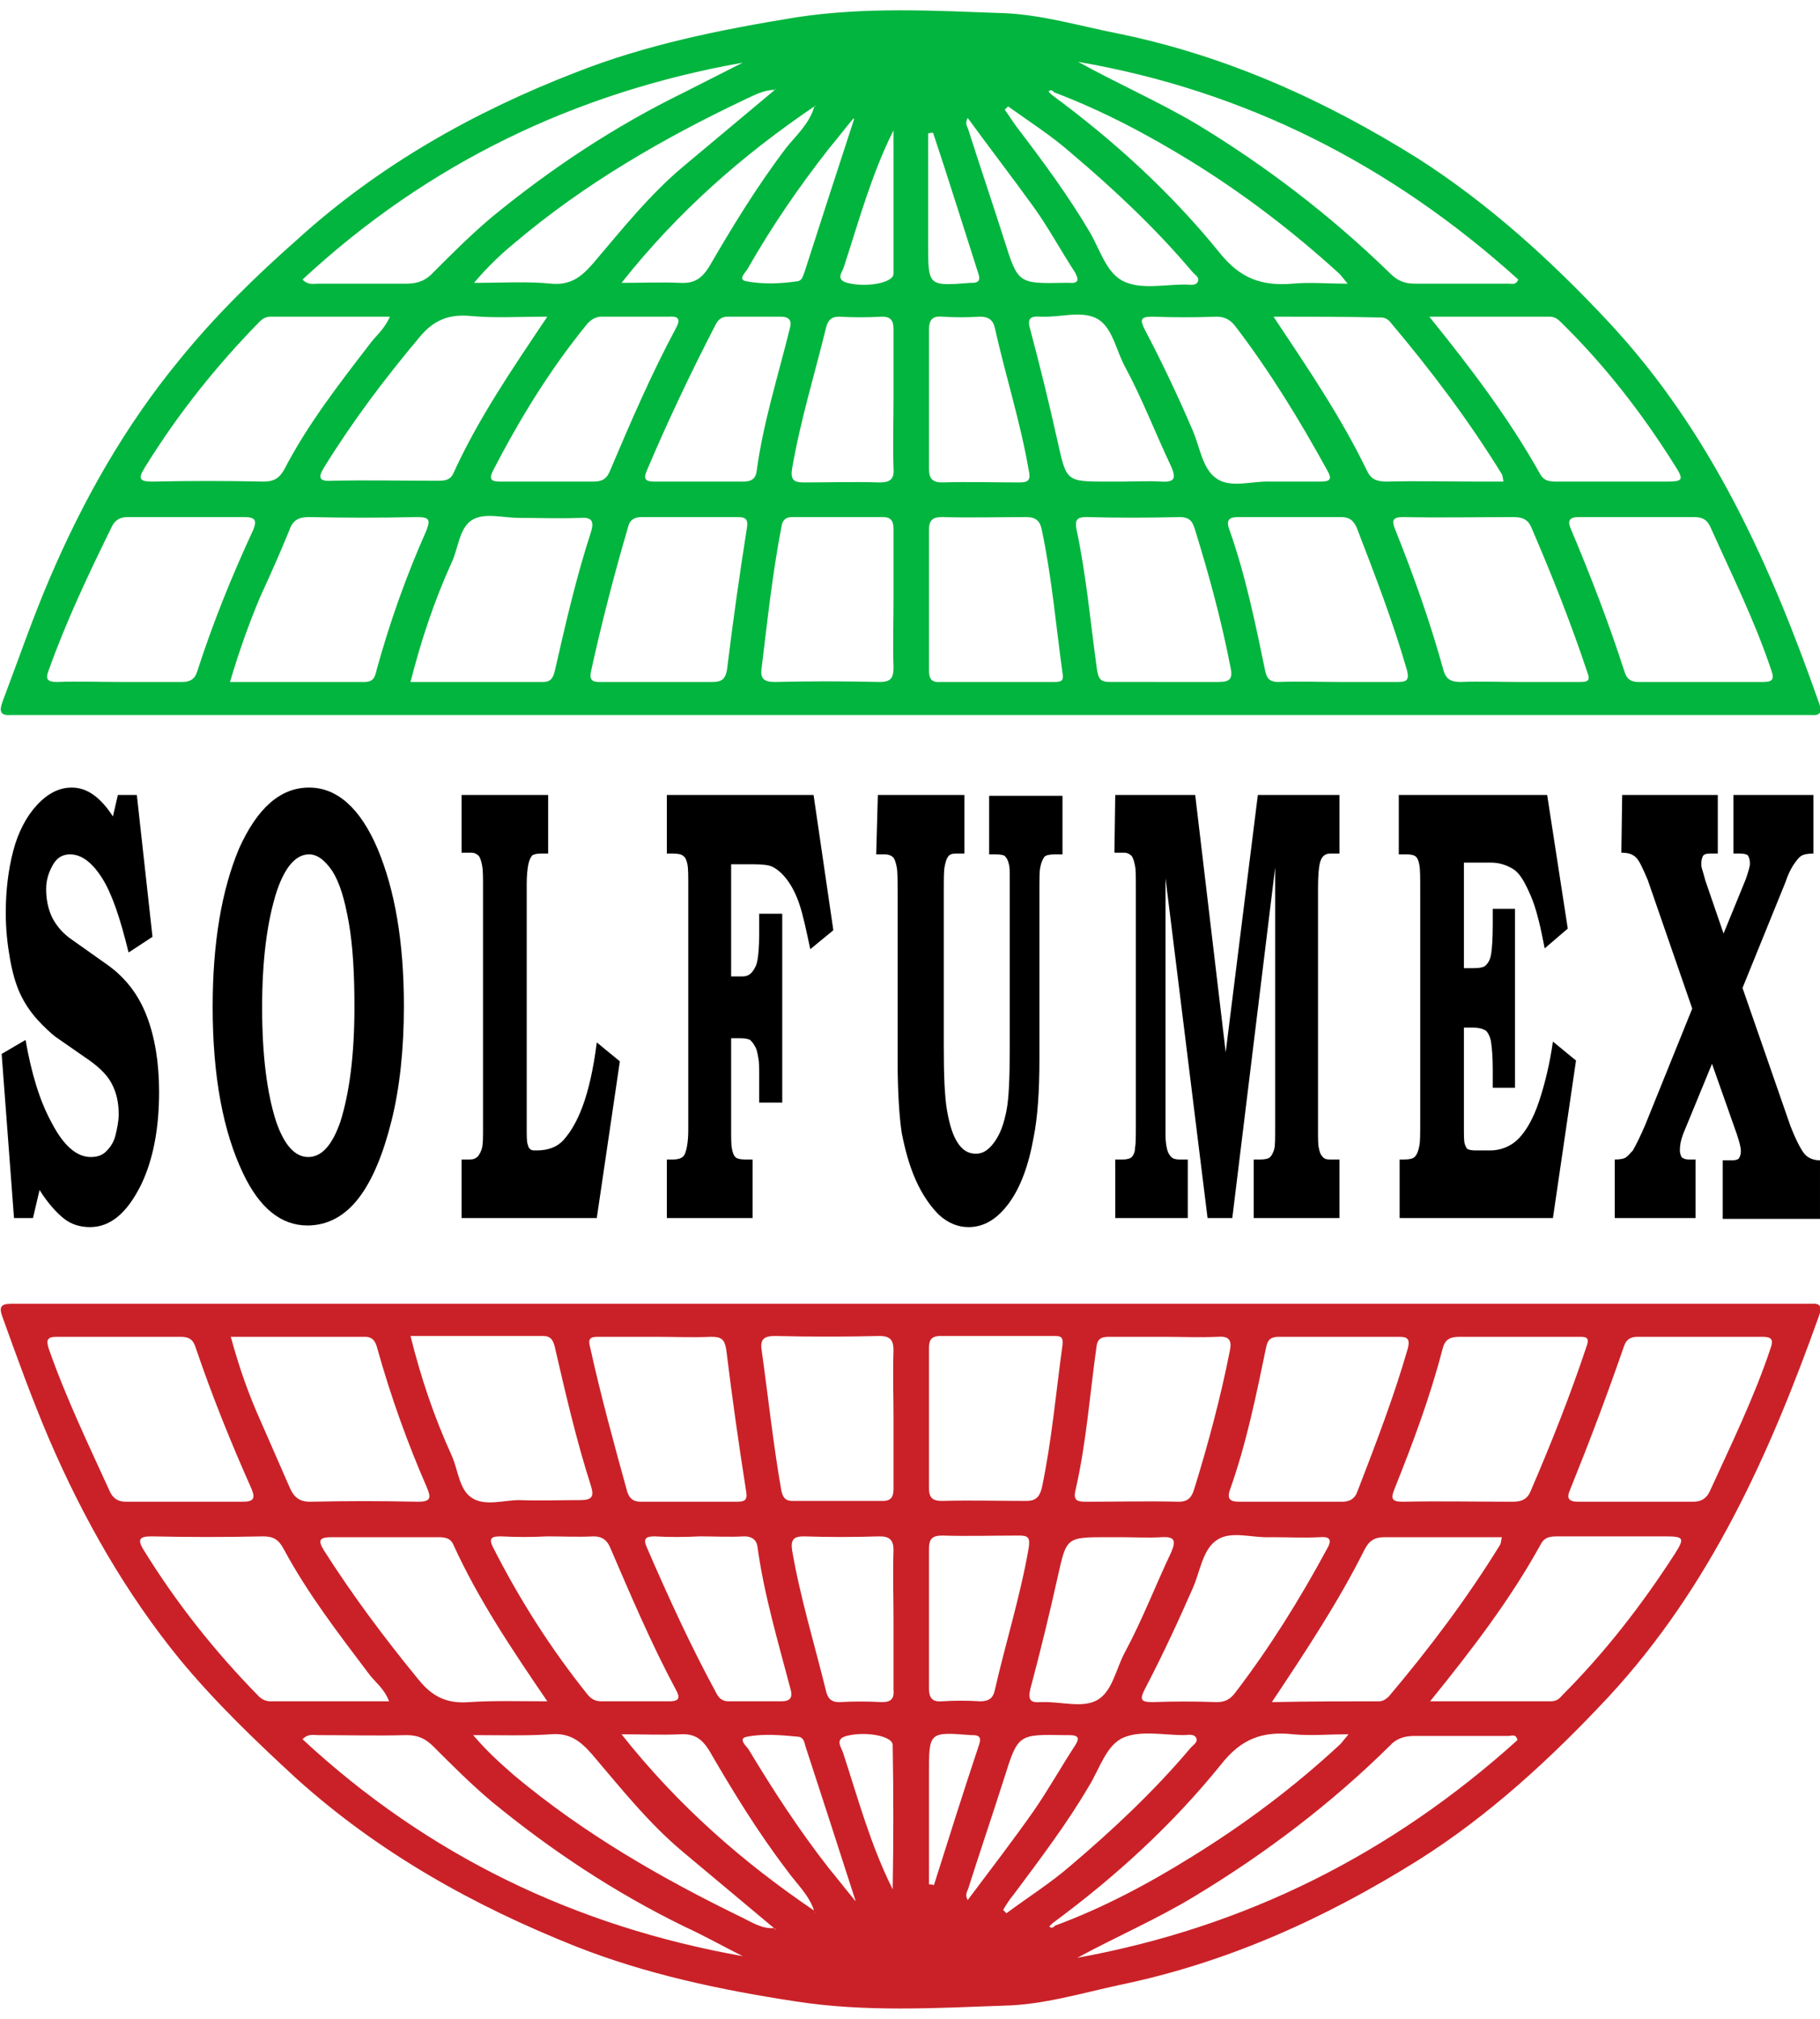 <?xml version="1.0" encoding="utf-8"?>
<!-- Generator: Adobe Illustrator 27.0.0, SVG Export Plug-In . SVG Version: 6.00 Build 0)  -->
<svg version="1.1" id="Layer_1" xmlns="http://www.w3.org/2000/svg" xmlns:xlink="http://www.w3.org/1999/xlink" x="0px" y="0px"
	 viewBox="0 0 220.8 244.8" style="enable-background:new 0 0 220.8 244.8;" xml:space="preserve">
<style type="text/css">
	.st0{fill:#02B53E;}
	.st1{fill:#CA2128;}
	.st2{fill:#FFFFFF;}
</style>
<g>
	<g>
		<path d="M16.6,96.4l1.9,17.2l-2.9,1.9c-1-4.1-2-7.1-3.2-9c-1.2-1.9-2.5-2.9-3.9-2.9c-0.9,0-1.6,0.4-2.1,1.3s-0.8,1.8-0.8,2.9
			c0,1.2,0.2,2.3,0.7,3.4c0.5,1,1.3,2,2.5,2.8l4.1,2.9c2.3,1.6,3.9,3.7,4.9,6.3c1,2.6,1.5,5.7,1.5,9.2c0,4.4-0.7,8.2-2.2,11.3
			c-1.7,3.4-3.7,5.1-6.2,5.1c-1.1,0-2.2-0.3-3.1-1s-2-1.9-3-3.5L4,147.7H1.7l-1.5-19.9l2.9-1.7c0.7,4,1.7,7.4,3.2,10.1
			c1.4,2.7,3,4.1,4.7,4.1c0.8,0,1.4-0.2,1.9-0.7s0.9-1.1,1.1-1.9s0.4-1.7,0.4-2.6c0-1.5-0.3-2.7-0.9-3.8c-0.6-1.1-1.7-2.1-3.2-3.1
			l-3.6-2.5c-0.5-0.4-1.3-1.1-2.2-2.1c-0.9-1-1.6-2.1-2.1-3.2s-0.9-2.5-1.2-4.2s-0.5-3.5-0.5-5.5c0-2.7,0.3-5.2,0.9-7.5
			c0.6-2.3,1.6-4.2,2.9-5.6s2.7-2.1,4.2-2.1c1.9,0,3.5,1.2,5,3.5l0.6-2.6L16.6,96.4L16.6,96.4z"/>
		<path d="M37.5,95.5c3.4,0,6.2,2.5,8.3,7.4c2.1,5,3.2,11.3,3.2,19.1c0,5.2-0.5,9.9-1.5,13.9c-1,4-2.3,7.2-4,9.4s-3.8,3.3-6.2,3.3
			c-3.2,0-5.8-2.1-7.8-6.3c-2.4-5-3.7-11.7-3.7-20.2c0-7.8,1.1-14.2,3.2-19.2C31.2,98,34,95.5,37.5,95.5z M37.5,103.6
			c-1.6,0-2.9,1.5-3.9,4.4c-1.2,3.7-1.8,8.4-1.8,14.2s0.6,10.4,1.7,13.8c1,2.9,2.3,4.3,3.9,4.3c1.6,0,2.9-1.4,3.9-4.3
			c1.1-3.5,1.7-8.1,1.7-13.9c0-4.1-0.2-7.5-0.7-10.3c-0.5-2.8-1.1-4.8-2-6.2C39.4,104.3,38.5,103.6,37.5,103.6z"/>
		<path d="M56,96.4h10.5v7.1h-0.9c-0.5,0-0.8,0.1-1,0.2c-0.2,0.2-0.4,0.6-0.5,1.1c-0.1,0.5-0.2,1.3-0.2,2.4v29.3
			c0,1.2,0,1.9,0.1,2.2s0.1,0.5,0.3,0.6c0.1,0.2,0.4,0.2,0.8,0.2c1.4,0,2.5-0.4,3.3-1.3c0.8-0.9,1.6-2.2,2.3-4.1
			c0.7-1.9,1.3-4.5,1.7-7.7l2.8,2.3l-2.8,19H56v-7.1h1c0.4,0,0.7-0.1,1-0.4c0.2-0.3,0.4-0.6,0.5-1.1c0.1-0.5,0.1-1.2,0.1-2.4v-29.1
			c0-1.2,0-2.1-0.1-2.6c-0.1-0.5-0.2-0.9-0.4-1.2c-0.2-0.2-0.5-0.4-0.9-0.4H56L56,96.4L56,96.4z"/>
		<path d="M80.9,96.4h17.8l2.4,16.4l-2.8,2.3c-0.5-2.4-0.9-4.2-1.3-5.4c-0.4-1.2-0.9-2.2-1.5-3s-1.2-1.3-1.8-1.6
			c-0.4-0.2-1.2-0.3-2.3-0.3h-2.7v13.6h1.4c0.5,0,0.9-0.2,1.2-0.6c0.3-0.4,0.5-0.8,0.6-1.4c0.1-0.6,0.2-1.6,0.2-2.9v-2.7h2.8v22.9
			h-2.8v-3.3c0-1,0-1.7-0.1-2.1c-0.1-0.6-0.2-1.1-0.4-1.4c-0.2-0.4-0.4-0.6-0.6-0.8c-0.2-0.1-0.6-0.2-1.1-0.2h-1.2v10.8
			c0,1.3,0,2.2,0.1,2.6c0.1,0.5,0.2,0.8,0.4,1c0.2,0.2,0.6,0.3,1.2,0.3h0.9v7.1H80.9v-7.1h0.7c0.8,0,1.3-0.2,1.5-0.7
			c0.2-0.5,0.4-1.4,0.4-2.9v-29.5c0-1.3,0-2.2-0.1-2.7c-0.1-0.4-0.2-0.8-0.5-1c-0.2-0.2-0.6-0.3-1.3-0.3h-0.7V96.4z"/>
		<path d="M106.5,96.4H117v7.1h-1c-0.5,0-0.8,0.1-1,0.4c-0.2,0.3-0.3,0.7-0.4,1.2c-0.1,0.5-0.1,1.5-0.1,3.1v18.7
			c0,3.5,0.1,6.1,0.4,7.8c0.3,1.7,0.7,3,1.3,3.9c0.6,0.9,1.3,1.3,2.2,1.3s1.6-0.5,2.3-1.5c0.7-1,1.1-2.2,1.4-3.7
			c0.3-1.5,0.4-4,0.4-7.5v-20.6c0-0.9,0-1.5-0.1-1.8c-0.1-0.5-0.3-0.8-0.5-1c-0.1-0.1-0.5-0.2-1.1-0.2h-0.8v-7.1h8.9v7.1H128
			c-0.7,0-1.1,0.1-1.3,0.3c-0.2,0.3-0.4,0.7-0.5,1.3c-0.1,0.4-0.1,1.4-0.1,3.1v20.2c0,3.7-0.2,6.9-0.7,9.4c-0.6,3.4-1.6,6.1-3,8
			c-1.4,1.9-3,2.9-4.9,2.9c-1.3,0-2.5-0.5-3.6-1.5c-1-1-2-2.4-2.8-4.2c-0.8-1.8-1.3-3.7-1.7-5.7c-0.3-2-0.5-5-0.5-8.9v-19.8
			c0-1.8,0-3-0.1-3.5c-0.1-0.5-0.2-0.9-0.4-1.2c-0.2-0.2-0.5-0.4-1.1-0.4h-1L106.5,96.4L106.5,96.4z"/>
		<path d="M135.3,96.4h9.7l3.7,31.2l3.9-31.2h9.9v7.1h-1.1c-0.6,0-1,0.3-1.2,0.9c-0.2,0.6-0.3,1.7-0.3,3.3v29.1c0,1.3,0,2.1,0.1,2.4
			c0.1,0.5,0.2,0.8,0.4,1c0.2,0.3,0.5,0.4,0.9,0.4h1.2v7.1h-10.4v-7.1h0.8c0.6,0,1-0.1,1.2-0.3c0.2-0.2,0.4-0.6,0.5-1
			s0.1-1.3,0.1-2.5v-31.6l-5.2,42.5h-3l-5.1-41.2v31.2c0,0.7,0.1,1.3,0.2,1.7s0.3,0.7,0.5,0.9c0.2,0.2,0.5,0.3,1,0.3h1v7.1h-8.8
			v-7.1h0.9c0.5,0,0.9-0.1,1.1-0.3s0.4-0.6,0.4-1.1c0.1-0.5,0.1-1.4,0.1-2.8v-28.8c0-1.3,0-2.2-0.1-2.6c-0.1-0.5-0.2-0.9-0.4-1.2
			c-0.2-0.2-0.5-0.4-0.9-0.4h-1.2L135.3,96.4L135.3,96.4z"/>
		<path d="M169.7,96.4h18l2.5,16.2l-2.8,2.4c-0.5-2.6-1-4.8-1.7-6.4s-1.3-2.7-2.1-3.2c-0.8-0.5-1.7-0.8-2.7-0.8h-3.3v12.8h1.1
			c0.8,0,1.4-0.1,1.6-0.4c0.3-0.3,0.5-0.7,0.6-1.3s0.2-1.8,0.2-3.6v-1.9h2.7v21.7h-2.7v-2.2c0-1.5-0.1-2.6-0.2-3.3s-0.4-1.2-0.6-1.4
			c-0.3-0.2-0.8-0.4-1.7-0.4h-1v11.8c0,1.3,0,2,0.1,2.3c0.1,0.3,0.2,0.5,0.3,0.6c0.1,0.1,0.5,0.2,1,0.2h1.8c1.3,0,2.5-0.5,3.4-1.4
			c0.9-0.9,1.8-2.4,2.5-4.5c0.7-2.1,1.3-4.5,1.7-7.3l2.8,2.3l-2.8,19.1h-18.6v-7.1h0.5c0.7,0,1.2-0.1,1.4-0.4
			c0.2-0.2,0.4-0.7,0.5-1.3c0.1-0.4,0.1-1.4,0.1-3.1v-27.9c0-1.5,0-2.5-0.1-3c-0.1-0.5-0.2-0.8-0.4-1c-0.2-0.2-0.6-0.3-1.1-0.3h-1
			L169.7,96.4L169.7,96.4z"/>
		<path d="M196.8,96.4h11.6v7.1h-0.9c-0.5,0-0.8,0.1-0.9,0.3c-0.1,0.2-0.2,0.5-0.2,0.9c0,0.2,0,0.4,0.1,0.7s0.2,0.7,0.4,1.4l2.2,6.4
			l2.7-6.6c0.3-0.9,0.5-1.5,0.5-1.9s-0.1-0.7-0.2-0.9c-0.1-0.2-0.5-0.3-1-0.3h-0.8v-7.1h9.7v7.1c-0.7,0-1.2,0.1-1.5,0.3
			s-0.6,0.6-1,1.2c-0.3,0.5-0.6,1.1-0.9,2l-5.2,12.8l5.8,16.7c0.7,1.8,1.3,2.9,1.7,3.4s1.1,0.8,1.9,0.8v7.1h-11.8v-7.1h1.1
			c0.5,0,0.8-0.1,0.9-0.3c0.1-0.2,0.2-0.4,0.2-0.8c0-0.5-0.2-1.2-0.5-2.1l-3-8.5l-3.5,8.5c-0.3,0.8-0.4,1.4-0.4,2
			c0,0.3,0.1,0.6,0.2,0.8c0.2,0.2,0.5,0.3,0.9,0.3h0.8v7.1h-9.8v-7.1c0.7,0,1.2-0.1,1.4-0.3c0.3-0.2,0.5-0.5,0.8-0.8
			c0.4-0.7,0.9-1.7,1.5-3.1l5.7-14.1l-5.4-15.6c-0.6-1.4-1-2.3-1.4-2.7c-0.4-0.4-0.9-0.6-1.8-0.6L196.8,96.4L196.8,96.4z"/>
	</g>
	<path class="st0" d="M110.5,86.7c-35.8,0-71.6,0-107.4,0c-0.6,0-1.2,0-1.8,0c-1.3,0.1-1.4-0.5-1-1.6c1.9-5,3.6-10,5.7-14.9
		c4.1-9.6,9.2-18.6,15.8-26.6c4.3-5.3,9.1-10,14.2-14.5c9.9-9,21.4-15.5,33.8-20.3c8.6-3.4,17.6-5.2,26.8-6.7
		c8.5-1.3,16.9-0.8,25.3-0.5c4.6,0.2,9.3,1.6,13.9,2.5c13.1,2.7,25,8.1,36.2,15.1c8.6,5.5,16.2,12.4,23.2,19.9
		c12.4,13.3,19.6,29.4,25.5,46.2c0.4,1.1,0.1,1.5-1,1.4c-0.5,0-1.1,0-1.6,0C182.2,86.7,146.3,86.7,110.5,86.7z M103.5,14.4
		c-1,1.2-2,2.5-3,3.7c-3.6,4.6-6.9,9.4-9.8,14.5c-0.3,0.5-1.2,1.3-0.2,1.5c2.1,0.4,4.2,0.3,6.3,0c0.5-0.1,0.6-0.6,0.8-1.1
		c2-6.2,4-12.4,6-18.5c0-0.1,0.1-0.2,0.1-0.3C103.7,14.4,103.6,14.4,103.5,14.4z M98.8,12.9c-8.7,5.9-16.5,12.7-23.4,21.4
		c2.7,0,4.9-0.1,7.1,0c1.7,0.1,2.6-0.5,3.5-1.9c2.9-5,5.9-9.9,9.4-14.5C96.6,16.4,98.2,15,98.8,12.9c0.1,0,0.2-0.1,0.2-0.1
		C98.9,12.8,98.8,12.9,98.8,12.9z M127.9,11.2c-0.2-0.2-0.4-0.4-0.7-0.1c0.1,0.1,0.3,0.3,0.4,0.4c7.6,5.6,14.5,11.9,20.4,19.2
		c2.5,3.1,5.1,4,8.8,3.7c2.1-0.2,4.2,0,6.7,0c-0.6-0.7-0.8-1-1-1.2c-5.6-5.1-11.6-9.7-18.1-13.7C139.2,16.3,133.7,13.4,127.9,11.2z
		 M94,10.9c-1.4,0-2.6,0.7-3.7,1.2c-9.9,4.7-19.4,10.2-27.8,17.3c-1.7,1.4-3.2,2.8-5,4.9c3.5,0,6.5-0.2,9.4,0.1
		c2.3,0.2,3.6-0.8,5-2.4c3.5-4.1,6.9-8.4,11.1-11.9C86.7,17,90.3,14,94,10.9c0,0,0.1,0,0.1-0.1c0,0,0-0.1,0-0.1
		C94.1,10.8,94,10.9,94,10.9z M14.5,82.7c2.5,0,5,0,7.6,0c0.9,0,1.5-0.3,1.8-1.2c1.9-5.9,4.2-11.6,6.8-17.2c0.5-1.2,0.3-1.6-1.1-1.6
		c-4.7,0-9.4,0-14.1,0c-1,0-1.6,0.4-2,1.3C10.7,69.7,8,75.4,5.9,81.3c-0.4,1-0.2,1.4,1,1.4C9.4,82.6,12,82.7,14.5,82.7z M206.1,82.7
		c2.6,0,5.2,0,7.8,0c1.1,0,1.4-0.3,1-1.4c-2-6-4.8-11.6-7.4-17.4c-0.4-0.9-1-1.2-2-1.2c-4.6,0-9.3,0-13.9,0c-1.2,0-1.5,0.4-1,1.5
		c2.4,5.7,4.6,11.4,6.5,17.3c0.3,0.9,0.8,1.2,1.7,1.2C201.2,82.7,203.6,82.7,206.1,82.7z M184.1,82.7c2.5,0,5,0,7.6,0
		c0.8,0,1.3-0.1,0.9-1.1c-2-6-4.3-11.8-6.8-17.6c-0.4-1-1.1-1.3-2.2-1.3c-4.4,0-8.9,0.1-13.3,0c-1.4,0-1.5,0.4-1,1.6
		c2.2,5.5,4.2,11.1,5.8,16.9c0.3,1.2,1,1.5,2.1,1.5C179.4,82.6,181.8,82.7,184.1,82.7z M27.9,82.7c5.6,0,11,0,16.3,0
		c1.1,0,1.3-0.6,1.5-1.5c1.6-5.8,3.6-11.4,6-16.8c0.5-1.3,0.5-1.7-1.1-1.7c-4.4,0.1-8.8,0.1-13.1,0c-1.3,0-2,0.4-2.4,1.6
		c-1.1,2.7-2.3,5.4-3.5,8C30.2,75.6,29,79,27.9,82.7z M47.3,38.4c-5,0-9.7,0-14.4,0c-0.6,0-1,0.2-1.4,0.6c-5.3,5.4-10,11.3-14,17.8
		c-0.8,1.3-0.5,1.6,1,1.6c4.5-0.1,9-0.1,13.5,0c1.2,0,1.9-0.4,2.5-1.5c2.8-5.4,6.6-10.3,10.3-15.1C45.5,40.8,46.6,40,47.3,38.4z
		 M173.4,38.4c5.1,6.3,9.7,12.4,13.4,19c0.5,1,1.3,1,2.2,1c4.3,0,8.6,0,12.9,0c2.3,0,2.5-0.1,1.2-2.1c-3.9-6.2-8.4-12-13.7-17.2
		c-0.4-0.4-0.8-0.7-1.4-0.7C183.3,38.4,178.6,38.4,173.4,38.4z M49.8,82.7c5.5,0,10.8,0,16.1,0c0.9,0,1.2-0.5,1.4-1.3
		c1.3-5.7,2.6-11.4,4.4-16.9c0.4-1.3,0.1-1.8-1.3-1.7c-2.5,0.1-4.9,0-7.4,0c-2,0-4.3-0.7-5.8,0.3c-1.5,1-1.6,3.4-2.4,5.1
		C52.7,72.8,51.1,77.6,49.8,82.7z M162.4,82.7c2.4,0,4.8,0,7.2,0c1,0,1.4-0.2,1.1-1.4c-1.7-5.9-3.9-11.6-6.1-17.3
		c-0.4-0.9-0.9-1.3-1.9-1.3c-4.1,0-8.2,0-12.4,0c-1,0-1.6,0.2-1.2,1.4c2,5.6,3.2,11.5,4.4,17.3c0.2,1,0.7,1.3,1.6,1.3
		C157.6,82.6,160,82.7,162.4,82.7z M90.1,7.6c-20.3,3.6-38.2,12.2-53.4,26.3c0.7,0.7,1.3,0.5,1.9,0.5c3.6,0,7.2,0,10.7,0
		c1.4,0,2.4-0.4,3.3-1.4c2.3-2.3,4.6-4.6,7.1-6.7c7.2-5.9,14.9-11,23.3-15.1C85.4,10,87.7,8.8,90.1,7.6z M130.8,7.5
		c4.7,2.6,9.7,4.8,14.3,7.5c8.6,5.2,16.4,11.2,23.6,18.2c0.9,0.9,1.8,1.2,3,1.2c3.8,0,7.6,0,11.4,0c0.3,0,0.8,0.2,1.1-0.5
		C168.8,20,151.1,11,130.8,7.5z M79.6,82.7c2.3,0,4.5,0,6.8,0c1.1,0,1.6-0.3,1.8-1.5c0.7-5.7,1.5-11.4,2.4-17.1
		c0.2-1.1-0.1-1.4-1.1-1.4c-3.9,0-7.7,0-11.6,0c-0.9,0-1.5,0.3-1.7,1.2c-1.7,5.8-3.2,11.6-4.5,17.5c-0.2,1,0.1,1.3,1,1.3
		C74.9,82.7,77.2,82.7,79.6,82.7z M141.2,82.7c2.2,0,4.4,0,6.6,0c1.3,0,1.8-0.3,1.5-1.7c-1.1-5.7-2.6-11.2-4.3-16.7
		c-0.3-1-0.6-1.6-1.9-1.6c-3.8,0.1-7.6,0.1-11.3,0c-1.2,0-1.4,0.4-1.2,1.5c1.2,5.6,1.7,11.4,2.5,17.1c0.2,1.2,0.6,1.4,1.6,1.4
		C136.8,82.7,139,82.7,141.2,82.7z M112.7,72.7c0,2.8,0,5.6,0,8.4c0,1,0.1,1.7,1.4,1.6c4.6,0,9.2,0,13.8,0c0.8,0,1.2-0.1,1-1.1
		c-0.8-5.8-1.3-11.6-2.5-17.3c-0.2-1.1-0.7-1.6-1.9-1.6c-3.4,0-6.8,0.1-10.2,0c-1.2,0-1.6,0.4-1.6,1.6
		C112.7,67.1,112.7,69.9,112.7,72.7z M154.5,38.4c4.2,6.3,8.2,12.2,11.3,18.6c0.5,1.1,1.2,1.4,2.4,1.4c3.8-0.1,7.6,0,11.4,0
		c0.9,0,1.8,0,2.8,0c-0.1-0.5-0.1-0.7-0.2-0.9c-4-6.5-8.6-12.6-13.5-18.4c-0.3-0.4-0.7-0.6-1.2-0.6C163.1,38.4,159,38.4,154.5,38.4z
		 M66.4,38.4c-3.4,0-6.5,0.2-9.5-0.1c-2.6-0.2-4.4,0.6-6.1,2.7c-4.2,5-8.1,10.2-11.5,15.7c-0.8,1.3-0.5,1.7,1,1.6
		c4.2-0.1,8.5,0,12.7,0c0.8,0,1.6,0,2-0.9C58,50.8,62.1,44.8,66.4,38.4z M108.4,72.8c0-2.9,0-5.7,0-8.6c0-0.9-0.2-1.5-1.3-1.5
		c-3.7,0-7.3,0-11,0c-0.8,0-1.2,0.4-1.3,1.2c-1.1,5.7-1.7,11.4-2.4,17.1c-0.2,1.3,0.3,1.7,1.6,1.7c4.2-0.1,8.5-0.1,12.7,0
		c1.4,0,1.7-0.5,1.7-1.8C108.3,78.2,108.4,75.5,108.4,72.8z M154.3,58.4c1.9,0,3.8,0,5.8,0c1.2,0,1.6-0.2,0.9-1.4
		c-3.3-6-6.9-11.9-11.1-17.4c-0.6-0.8-1.3-1.2-2.3-1.2c-2.6,0.1-5.2,0.1-7.8,0c-1.5,0-1.5,0.4-0.9,1.6c2.1,4,4,8,5.8,12.2
		c0.9,2.1,1.2,4.8,3,5.9c1.7,1.1,4.3,0.2,6.4,0.3C154.2,58.4,154.3,58.4,154.3,58.4z M66.4,58.4c1.9,0,3.7,0,5.6,0
		c1,0,1.6-0.3,2-1.3c2.5-5.9,5-11.7,8-17.3c0.5-0.9,0.5-1.5-0.8-1.4c-2.7,0-5.4,0-8.2,0c-0.7,0-1.2,0.3-1.7,0.8
		c-4.5,5.5-8.2,11.5-11.5,17.9c-0.6,1.2,0,1.3,1,1.3C62.6,58.4,64.5,58.4,66.4,58.4z M84.8,58.4c1.8,0,3.6,0,5.4,0
		c1,0,1.5-0.4,1.6-1.3c0.8-5.9,2.6-11.5,4-17.2c0.3-1,0-1.5-1.1-1.5c-2.1,0-4.2,0-6.4,0c-0.8,0-1.2,0.4-1.5,1
		C83.8,45.2,81,51.1,78.5,57c-0.5,1.1-0.2,1.4,0.9,1.4C81.2,58.4,83,58.4,84.8,58.4z M135.9,58.4c1.7,0,3.3-0.1,5,0
		c1.6,0.1,1.8-0.4,1.2-1.8c-1.9-4-3.5-8.2-5.6-12.1c-1.1-2-1.5-4.7-3.3-5.8c-1.9-1.1-4.5-0.2-6.8-0.3c-0.1,0-0.1,0-0.2,0
		c-1.3-0.1-1.6,0.3-1.2,1.6c1.2,4.5,2.3,9,3.3,13.5c1.1,4.9,1,4.9,6.1,4.9C134.9,58.4,135.4,58.4,135.9,58.4z M108.4,48.4
		c0-2.8,0-5.6,0-8.4c0-1-0.2-1.6-1.4-1.6c-1.7,0.1-3.5,0.1-5.2,0c-1,0-1.4,0.5-1.6,1.4c-1.4,5.7-3.1,11.2-4.1,17
		c-0.2,1.3,0.1,1.7,1.4,1.7c3.1,0,6.1-0.1,9.2,0c1.3,0,1.8-0.4,1.7-1.7C108.3,53.9,108.4,51.2,108.4,48.4z M112.7,48.4
		c0,2.8,0,5.6,0,8.4c0,1.1,0.3,1.7,1.6,1.7c3.1-0.1,6.2,0,9.3,0c1.1,0,1.5-0.2,1.2-1.5c-1-5.8-2.8-11.4-4.1-17.2
		c-0.2-1-0.8-1.4-1.8-1.4c-1.5,0.1-3.1,0.1-4.6,0c-1.2-0.1-1.6,0.4-1.6,1.6C112.7,42.8,112.7,45.6,112.7,48.4z M122.3,12.9
		c-0.1,0.1-0.3,0.3-0.4,0.4c0.4,0.6,0.9,1.3,1.3,1.9c3.2,4.2,6.4,8.5,9.1,13.1c1.2,2.1,2,5,4.2,5.9c2.1,0.9,4.8,0.3,7.3,0.3
		c0.5,0,1.2,0.2,1.5-0.3c0.3-0.6-0.4-0.9-0.7-1.3c-4.4-5.2-9.4-9.9-14.6-14.3C127.5,16.4,124.8,14.7,122.3,12.9z M117.4,14.3
		c-0.4,0.7,0,1.1,0.1,1.5c1.4,4.4,2.9,8.8,4.3,13.2c1.7,5.4,1.7,5.4,7.3,5.3c0.2,0,0.4,0,0.6,0c1.2,0.1,1.2-0.4,0.7-1.3
		c-1.7-2.6-3.2-5.4-5-7.9C122.8,21.5,120.1,18,117.4,14.3z M108.4,15.8c-2.7,5.4-4.2,11-6,16.5c-0.2,0.7-1.1,1.6,0.4,2
		c2.3,0.6,5.6,0,5.6-1.1C108.4,27.4,108.4,21.6,108.4,15.8z M113.2,16.1c-0.2,0-0.4,0-0.6,0.1c0,4.5,0,9,0,13.4c0,5.1,0,5.1,5.1,4.7
		c0.1,0,0.1,0,0.2,0c0.7,0,1.1-0.2,0.8-1.1C116.9,27.6,115.1,21.8,113.2,16.1z"/>
	<path class="st1" d="M218.1,158.1c0.5,0,1.1,0,1.6,0c1.1-0.1,1.4,0.3,1,1.4c-6,16.8-13.2,32.9-25.5,46.2
		c-7,7.5-14.6,14.5-23.2,19.9c-11.2,7-23.1,12.4-36.2,15.1c-4.6,1-9.3,2.4-13.9,2.5c-8.4,0.3-16.9,0.8-25.3-0.5
		c-9.2-1.4-18.2-3.3-26.8-6.7c-12.3-4.9-23.8-11.3-33.8-20.3c-5-4.6-9.9-9.3-14.2-14.5c-6.6-8.1-11.7-17.1-15.8-26.6
		c-2.1-4.9-3.9-9.9-5.7-14.9c-0.4-1.1-0.3-1.6,1-1.6c0.6,0,1.2,0,1.8,0c35.8,0,71.6,0,107.4,0C146.3,158.1,182.2,158.1,218.1,158.1z
		 M103.8,230.5c0-0.1-0.1-0.2-0.1-0.3c-2-6.2-4-12.4-6-18.5c-0.1-0.4-0.2-1-0.8-1.1c-2.1-0.2-4.3-0.4-6.3,0
		c-1.1,0.2-0.1,1.1,0.2,1.5c3,5,6.2,9.9,9.8,14.5c1,1.2,2,2.5,3,3.7C103.6,230.4,103.7,230.4,103.8,230.5z M99,232
		c-0.1-0.1-0.1-0.1-0.2-0.2c-0.6-2-2.2-3.4-3.4-5.1c-3.5-4.6-6.5-9.5-9.4-14.5c-0.9-1.4-1.8-2-3.5-1.9c-2.2,0.1-4.4,0-7.1,0
		c6.9,8.7,14.7,15.5,23.4,21.4C98.8,231.9,98.9,231.9,99,232z M144.5,225.2c6.5-4,12.5-8.5,18.1-13.7c0.2-0.2,0.4-0.5,1-1.2
		c-2.5,0-4.6,0.2-6.7,0c-3.7-0.4-6.3,0.5-8.8,3.7c-5.9,7.3-12.8,13.6-20.4,19.2c-0.1,0.1-0.3,0.3-0.4,0.4c0.3,0.3,0.5,0.1,0.7-0.1
		C133.7,231.4,139.2,228.5,144.5,225.2z M94.1,234c0,0,0-0.1,0-0.1c0,0-0.1,0-0.2-0.1c-3.7-3.1-7.3-6.1-11-9.2
		c-4.2-3.5-7.6-7.8-11.1-11.9c-1.4-1.6-2.7-2.6-5-2.4c-2.9,0.2-5.9,0.1-9.4,0.1c1.8,2.1,3.4,3.5,5,4.9c8.5,7.1,17.9,12.5,27.8,17.3
		c1.2,0.6,2.3,1.3,3.7,1.2C94,233.9,94.1,234,94.1,234z M6.9,162.1c-1.2,0-1.3,0.4-1,1.4c2.1,6,4.8,11.6,7.4,17.3
		c0.4,0.9,1,1.3,2,1.3c4.7,0,9.4,0,14.1,0c1.4,0,1.6-0.4,1.1-1.6c-2.5-5.6-4.8-11.3-6.8-17.2c-0.3-0.9-0.8-1.2-1.8-1.2
		c-2.5,0-5,0-7.6,0C12,162.1,9.4,162.1,6.9,162.1z M198.7,162.1c-0.9,0-1.4,0.3-1.7,1.2c-2,5.8-4.2,11.6-6.5,17.3
		c-0.5,1.1-0.2,1.5,1,1.5c4.6,0,9.3,0,13.9,0c1,0,1.6-0.4,2-1.2c2.6-5.7,5.4-11.4,7.4-17.4c0.4-1.1,0.1-1.4-1-1.4
		c-2.6,0-5.2,0-7.8,0C203.6,162.1,201.2,162.1,198.7,162.1z M177.1,162.1c-1.2,0-1.8,0.3-2.1,1.5c-1.5,5.8-3.6,11.4-5.8,16.9
		c-0.5,1.2-0.4,1.6,1,1.6c4.4-0.1,8.9,0,13.3,0c1.1,0,1.8-0.3,2.2-1.3c2.5-5.8,4.8-11.6,6.8-17.6c0.4-1.1-0.2-1.1-0.9-1.1
		c-2.5,0-5,0-7.6,0C181.8,162.1,179.4,162.1,177.1,162.1z M31.7,172.5c1.2,2.7,2.3,5.3,3.5,8c0.5,1.1,1.2,1.6,2.4,1.6
		c4.4-0.1,8.8-0.1,13.1,0c1.6,0,1.6-0.5,1.1-1.7c-2.4-5.5-4.4-11.1-6-16.8c-0.2-0.8-0.5-1.5-1.5-1.5c-5.4,0-10.7,0-16.3,0
		C29,165.8,30.2,169.2,31.7,172.5z M44.7,202.9c-3.7-4.9-7.4-9.7-10.3-15.1c-0.6-1.1-1.2-1.5-2.5-1.5c-4.5,0.1-9,0.1-13.5,0
		c-1.4,0-1.8,0.3-1,1.6c4,6.5,8.7,12.4,14,17.8c0.4,0.4,0.9,0.6,1.4,0.6c4.7,0,9.4,0,14.4,0C46.6,204.7,45.5,204,44.7,202.9z
		 M188.1,206.3c0.6,0,1-0.2,1.4-0.7c5.2-5.2,9.7-11,13.7-17.2c1.2-1.9,1.1-2.1-1.2-2.1c-4.3,0-8.6,0-12.9,0c-0.9,0-1.7,0-2.2,1
		c-3.7,6.7-8.3,12.7-13.4,19C178.6,206.3,183.3,206.3,188.1,206.3z M54.8,176.5c0.8,1.8,0.9,4.1,2.4,5.1c1.6,1.1,3.9,0.3,5.8,0.3
		c2.5,0.1,4.9,0,7.4,0c1.4,0,1.7-0.4,1.3-1.7c-1.8-5.6-3.1-11.3-4.4-16.9c-0.2-0.8-0.5-1.3-1.4-1.3c-5.3,0-10.6,0-16.1,0
		C51.1,167.2,52.7,171.9,54.8,176.5z M155.2,162.1c-1,0-1.4,0.3-1.6,1.3c-1.2,5.8-2.4,11.7-4.4,17.3c-0.4,1.2,0.2,1.4,1.2,1.4
		c4.1,0,8.2,0,12.4,0c1,0,1.6-0.4,1.9-1.3c2.2-5.7,4.4-11.4,6.1-17.3c0.3-1.2-0.1-1.4-1.1-1.4c-2.4,0-4.8,0-7.2,0
		C160,162.1,157.6,162.1,155.2,162.1z M83,233.6c-8.4-4.1-16.1-9.2-23.3-15.1c-2.5-2.1-4.8-4.4-7.1-6.7c-1-1-1.9-1.4-3.3-1.4
		c-3.6,0.1-7.2,0-10.7,0c-0.6,0-1.2-0.2-1.9,0.5c15.2,14.1,33.1,22.7,53.4,26.3C87.7,236,85.4,234.7,83,233.6z M184.1,211
		c-0.2-0.8-0.7-0.5-1.1-0.5c-3.8,0-7.6,0-11.4,0c-1.2,0-2.2,0.3-3,1.2c-7.1,7-15,13-23.6,18.2c-4.6,2.8-9.5,4.9-14.3,7.5
		C151.1,233.7,168.8,224.8,184.1,211z M72.6,162.1c-1,0-1.3,0.2-1,1.3c1.3,5.9,2.9,11.7,4.5,17.5c0.3,0.9,0.8,1.2,1.7,1.2
		c3.9,0,7.7,0,11.6,0c1.1,0,1.3-0.3,1.1-1.4c-0.9-5.7-1.7-11.4-2.4-17.1c-0.2-1.2-0.6-1.5-1.8-1.5c-2.3,0.1-4.5,0-6.8,0
		C77.2,162.1,74.9,162.1,72.6,162.1z M134.6,162.1c-1,0-1.5,0.2-1.6,1.4c-0.8,5.7-1.2,11.4-2.5,17.1c-0.3,1.2,0,1.5,1.2,1.5
		c3.8,0,7.6-0.1,11.3,0c1.2,0,1.6-0.6,1.9-1.6c1.7-5.5,3.2-11.1,4.3-16.7c0.3-1.4-0.2-1.8-1.5-1.7c-2.2,0.1-4.4,0-6.6,0
		C139,162.1,136.8,162.1,134.6,162.1z M112.7,180.4c0,1.2,0.4,1.6,1.6,1.6c3.4-0.1,6.8,0,10.2,0c1.1,0,1.6-0.4,1.9-1.6
		c1.2-5.7,1.7-11.5,2.5-17.3c0.1-1-0.2-1.1-1-1.1c-4.6,0-9.2,0-13.8,0c-1.3,0-1.4,0.7-1.4,1.6c0,2.8,0,5.6,0,8.4
		C112.7,174.9,112.7,177.7,112.7,180.4z M167.3,206.3c0.5,0,0.9-0.3,1.2-0.6c4.9-5.8,9.5-11.9,13.5-18.4c0.1-0.2,0.1-0.4,0.2-0.9
		c-1,0-1.9,0-2.8,0c-3.8,0-7.6,0-11.4,0c-1.1,0-1.8,0.3-2.4,1.4c-3.2,6.4-7.1,12.3-11.3,18.6C159,206.3,163.1,206.3,167.3,206.3z
		 M55,187.3c-0.4-0.9-1.2-0.9-2-0.9c-4.2,0-8.5,0-12.7,0c-1.5,0-1.8,0.3-1,1.6c3.5,5.5,7.4,10.7,11.5,15.7c1.7,2.1,3.5,2.9,6.1,2.7
		c3-0.2,6.1-0.1,9.5-0.1C62.1,200,58,193.9,55,187.3z M108.4,163.8c0-1.2-0.3-1.8-1.7-1.8c-4.2,0.1-8.5,0.1-12.7,0
		c-1.3,0-1.8,0.4-1.6,1.7c0.8,5.7,1.4,11.4,2.4,17.1c0.2,0.8,0.5,1.2,1.3,1.2c3.7,0,7.3,0,11,0c1.1,0,1.3-0.6,1.3-1.5
		c0-2.9,0-5.7,0-8.6C108.4,169.3,108.3,166.5,108.4,163.8z M154.1,186.4c-2.2,0.1-4.7-0.8-6.4,0.3c-1.8,1.1-2.1,3.9-3,5.9
		c-1.8,4.1-3.7,8.2-5.8,12.2c-0.6,1.2-0.6,1.6,0.9,1.6c2.6-0.1,5.2-0.1,7.8,0c1.1,0,1.7-0.4,2.3-1.2c4.2-5.5,7.8-11.3,11.1-17.4
		c0.7-1.2,0.2-1.5-0.9-1.4c-1.9,0.1-3.8,0-5.8,0C154.3,186.4,154.2,186.4,154.1,186.4z M60.8,186.3c-1,0-1.6,0.1-1,1.3
		c3.2,6.3,7,12.3,11.5,17.9c0.5,0.6,1,0.8,1.7,0.8c2.7,0,5.4,0,8.2,0c1.3,0,1.3-0.5,0.8-1.4c-3-5.6-5.5-11.5-8-17.3
		c-0.4-0.9-1-1.3-2-1.3c-1.9,0.1-3.7,0-5.6,0C64.5,186.4,62.6,186.4,60.8,186.3z M79.4,186.3c-1.1,0-1.4,0.3-0.9,1.4
		c2.6,6,5.3,11.9,8.4,17.6c0.3,0.6,0.7,1,1.5,1c2.1,0,4.2,0,6.4,0c1.1,0,1.4-0.5,1.1-1.5c-1.5-5.7-3.2-11.4-4-17.2
		c-0.1-0.9-0.7-1.3-1.6-1.3c-1.8,0.1-3.6,0-5.4,0C83,186.4,81.2,186.4,79.4,186.3z M134.4,186.4c-5.1,0-5,0-6.1,4.9
		c-1,4.5-2.1,9-3.3,13.5c-0.3,1.3,0,1.7,1.2,1.6c0.1,0,0.1,0,0.2,0c2.3-0.1,5,0.8,6.8-0.3c1.8-1.1,2.2-3.8,3.3-5.8
		c2.1-3.9,3.7-8.1,5.6-12.1c0.6-1.4,0.4-1.9-1.2-1.8c-1.7,0.1-3.3,0-5,0C135.4,186.4,134.9,186.4,134.4,186.4z M108.4,188
		c0-1.3-0.5-1.7-1.7-1.7c-3.1,0.1-6.1,0.1-9.2,0c-1.2,0-1.6,0.4-1.4,1.7c1,5.8,2.7,11.3,4.1,17c0.2,0.9,0.6,1.4,1.6,1.4
		c1.7-0.1,3.5-0.1,5.2,0c1.2,0,1.5-0.5,1.4-1.6c0-2.8,0-5.6,0-8.4C108.4,193.6,108.3,190.8,108.4,188z M112.7,204.7
		c0,1.2,0.4,1.7,1.6,1.6c1.5-0.1,3.1-0.1,4.6,0c1.1,0,1.6-0.4,1.8-1.4c1.3-5.7,3.1-11.4,4.1-17.2c0.2-1.3-0.1-1.5-1.2-1.5
		c-3.1,0-6.2,0.1-9.3,0c-1.3,0-1.6,0.5-1.6,1.7c0,2.8,0,5.6,0,8.4C112.7,199.2,112.7,201.9,112.7,204.7z M129.8,226.3
		c5.2-4.4,10.2-9.1,14.6-14.3c0.3-0.4,1-0.7,0.7-1.3c-0.3-0.5-1-0.3-1.5-0.3c-2.4,0-5.2-0.6-7.3,0.3c-2.1,0.9-2.9,3.8-4.2,5.9
		c-2.7,4.6-5.9,8.8-9.1,13.1c-0.5,0.6-0.9,1.2-1.3,1.9c0.1,0.1,0.3,0.3,0.4,0.4C124.8,230,127.5,228.3,129.8,226.3z M125.4,219.6
		c1.8-2.6,3.3-5.3,5-7.9c0.6-0.9,0.5-1.3-0.7-1.3c-0.2,0-0.4,0-0.6,0c-5.6-0.1-5.6-0.1-7.3,5.3c-1.4,4.4-2.9,8.8-4.3,13.2
		c-0.1,0.4-0.5,0.8-0.1,1.5C120.1,226.8,122.8,223.3,125.4,219.6z M108.3,211.6c0-1.1-3.3-1.7-5.6-1.1c-1.5,0.4-0.6,1.4-0.4,2.1
		c1.8,5.5,3.3,11.1,6,16.5C108.4,223.2,108.4,217.4,108.3,211.6z M118.8,211.5c0.3-0.9-0.1-1.1-0.8-1.1c-0.1,0-0.1,0-0.2,0
		c-5.1-0.4-5.1-0.4-5.1,4.7c0,4.5,0,9,0,13.4c0.2,0,0.4,0,0.6,0.1C115.1,222.9,116.9,217.2,118.8,211.5z"/>
</g>
</svg>
